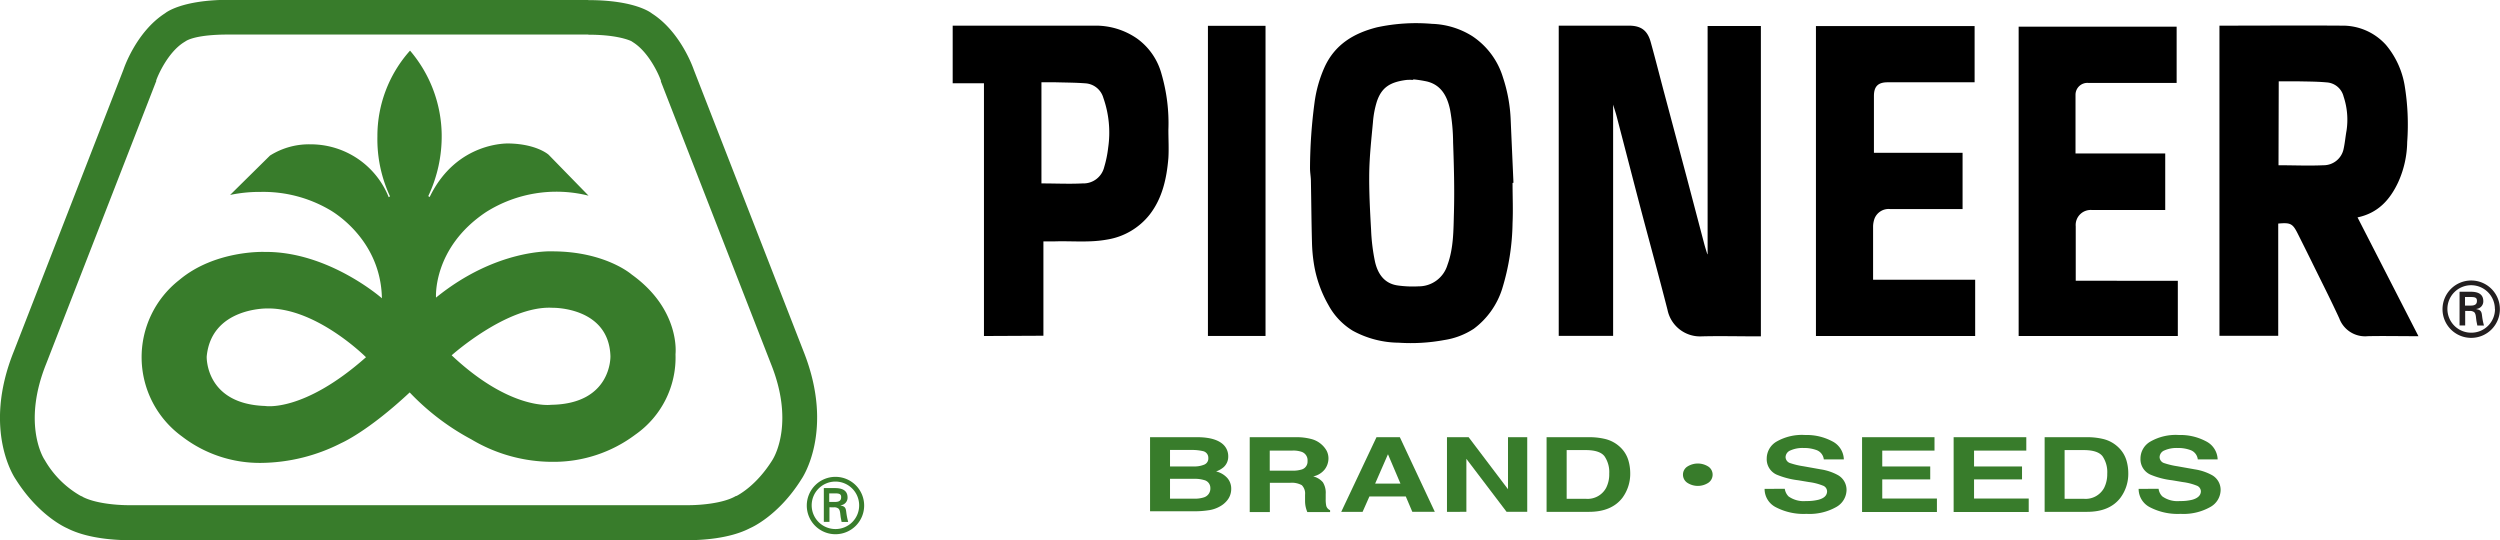 <svg id="Layer_1" data-name="Layer 1" xmlns="http://www.w3.org/2000/svg" viewBox="0 0 444.48 96.04"><defs><style>.cls-1{fill:#387c2b;}.cls-2{fill:#231f20;}</style></defs><path d="M397.34,345.09V304.51h9.47v55.18h-.88c-3.2,0-6.41-.08-9.6,0a5.9,5.9,0,0,1-6.12-4.71c-1.58-6.19-3.28-12.35-4.91-18.53-1.38-5.27-2.74-10.55-4.12-15.83-.16-.63-.38-1.26-.64-2.13v41.12h-9.67V304.45h12.45c2.16,0,3.32.82,3.9,2.91.86,3.09,1.64,6.2,2.47,9.31q2,7.5,4,15c1,3.8,2,7.6,3,11.4.18.69.39,1.36.59,2Z" transform="translate(-93.74 -299.89)"/><path d="M488.34,304.45h.82c7,0,13.94-.05,20.91,0a10.34,10.34,0,0,1,7.88,3.43,15.12,15.12,0,0,1,3.31,7.17,42.74,42.74,0,0,1,.46,10.1,17.9,17.9,0,0,1-1.62,7.18c-1.45,3.07-3.55,5.44-7.21,6.21l10.83,21.12h-1c-2.67,0-5.33-.06-8,0a4.89,4.89,0,0,1-5.07-3.16c-1.59-3.46-3.33-6.85-5-10.27q-1.17-2.37-2.35-4.72c-.94-1.88-1.29-2.07-3.51-1.87v19.95H488.34Zm10.5,24.82c2.71,0,5.34.12,8,0a3.63,3.63,0,0,0,3.58-2.93c.23-1.05.32-2.13.51-3.19a13,13,0,0,0-.52-6.1,3.3,3.3,0,0,0-3-2.51c-1.71-.16-3.43-.15-5.14-.19-1.12,0-2.24,0-3.39,0Z" transform="translate(-93.74 -299.89)"/><path d="M362.66,332.42c0,2.38.11,4.76,0,7.13a41.64,41.64,0,0,1-1.84,11.67,14.19,14.19,0,0,1-5.05,7.12,13.15,13.15,0,0,1-5.22,2,32.61,32.61,0,0,1-8.13.48,17.36,17.36,0,0,1-8.15-2.12,12,12,0,0,1-4.33-4.55,21.49,21.49,0,0,1-2.58-7.24A28.55,28.55,0,0,1,327,343c-.1-3.62-.12-7.23-.19-10.85,0-.81-.17-1.62-.16-2.43a90.82,90.82,0,0,1,.81-11.64,22.61,22.61,0,0,1,1.79-6.28c1.84-4,5.16-6,9.29-7.05a33,33,0,0,1,9.8-.62,14.28,14.28,0,0,1,7.15,2.18,13.48,13.48,0,0,1,5.46,7.33,27.25,27.25,0,0,1,1.38,7.6c.16,3.72.33,7.43.49,11.14ZM345,314l0,.1a9.29,9.29,0,0,0-1.18,0c-2.88.37-4.43,1.28-5.29,3.86a16.56,16.56,0,0,0-.69,3.66c-.28,3-.61,6-.66,8.95-.05,3.4.14,6.81.33,10.21a34.25,34.25,0,0,0,.69,5.62c.49,2.16,1.65,3.93,4.1,4.25a19.19,19.19,0,0,0,3.63.15,5.33,5.33,0,0,0,5.15-3.79c1.11-3,1.07-6.21,1.16-9.34.11-4.15,0-8.3-.15-12.45a33.36,33.36,0,0,0-.54-5.83c-.48-2.29-1.51-4.35-4.05-5A20.56,20.56,0,0,0,345,314Z" transform="translate(-93.74 -299.89)"/><path d="M268.68,359.63V314.69h-5.56V304.45h1c8.1,0,16.21,0,24.31,0a12.86,12.86,0,0,1,7.45,2.28,11.42,11.42,0,0,1,4.39,6.39,31.28,31.28,0,0,1,1.2,9.86c0,1.67.1,3.36,0,5-.3,3.6-1.06,7.13-3.32,10.05a12.06,12.06,0,0,1-7.62,4.46c-3.12.57-6.25.21-9.37.32-.62,0-1.23,0-1.91,0v16.77ZM278.9,332.5c2.5,0,4.92.12,7.31,0a3.8,3.8,0,0,0,3.85-2.91,19.65,19.65,0,0,0,.7-3.41,18.61,18.61,0,0,0-.86-8.91,3.55,3.55,0,0,0-3.26-2.57c-1.73-.13-3.48-.13-5.23-.18-.83,0-1.67,0-2.51,0Z" transform="translate(-93.74 -299.89)"/><path d="M426.91,327.06h15.76v10H429.83a2.7,2.7,0,0,0-2.81,1.68,4.38,4.38,0,0,0-.26,1.38c0,3.14,0,6.28,0,9.51h18.15v10H416.6V304.52h28.21v10H429.35c-1.7,0-2.44.73-2.44,2.43Z" transform="translate(-93.74 -299.89)"/><path d="M480.94,349.82v9.81h-28.3v-55h28.09v10H465a2.11,2.11,0,0,0-2.25,2.1c0,3.45,0,6.9,0,10.45H478.7v10.05h-13a2.67,2.67,0,0,0-2.91,2.89c0,3.2,0,6.39,0,9.68Z" transform="translate(-93.74 -299.89)"/><path d="M308.5,304.48h10.24v55.14H308.5Z" transform="translate(-93.74 -299.89)"/><path class="cls-1" d="M172.27,323.86a24.82,24.82,0,0,1-2.39,10.9l.25.16c4.84-10,14.15-9.52,14.15-9.52,4.93.11,7,2,7,2l7.1,7.28a23.44,23.44,0,0,0-18.25,2.93c-9.5,6.36-8.87,15.19-8.87,15.19,10.81-8.77,20.67-8.22,20.67-8.22,9.44,0,14.12,4.12,14.12,4.12,8.74,6.27,7.79,14.16,7.79,14.16a16.71,16.71,0,0,1-7.11,14.28A24.16,24.16,0,0,1,192.06,382a28.15,28.15,0,0,1-14.53-4,43.12,43.12,0,0,1-10.95-8.34c-7.49,7-12.16,9-12.16,9a31.91,31.91,0,0,1-14.25,3.53,22.66,22.66,0,0,1-14.07-4.7,17.42,17.42,0,0,1-.5-27.81c6.38-5.37,15.17-5,15.17-5,11.37-.13,20.87,8.24,20.87,8.24-.2-10.91-9.42-15.8-9.42-15.8a23.38,23.38,0,0,0-12.1-3.11,25.64,25.64,0,0,0-5.47.54l7.09-7a13,13,0,0,1,7.23-2,14.93,14.93,0,0,1,13.88,9.4l.23-.15a24.06,24.06,0,0,1-2.24-10.66,22.76,22.76,0,0,1,5.8-15.25A23.46,23.46,0,0,1,172.27,323.86ZM158.81,363.4s-8.74-8.76-17.5-8.67c0,0-10-.22-10.82,8.56,0,0-.3,8.42,10.39,8.78C140.88,372.07,147.68,373.27,158.81,363.4Zm32.91,8.46c10.84-.15,10.55-8.66,10.55-8.66-.29-8.81-10.33-8.59-10.33-8.59-8-.42-17.9,8.45-17.9,8.45C184.5,372.91,191.72,371.86,191.72,371.86Z" transform="translate(-93.74 -299.89)"/><path class="cls-1" d="M198.37,306.06c4.86,0,7.08.9,7.61,1.14l.38.25c2.68,1.73,4.44,5.51,4.88,6.77l0,.16.06.15,19.54,50.13c4,10,.83,16,.32,16.86v0l-.15.25c-2.78,4.4-5.79,6-6.3,6.29l-.1,0-.37.2c-2.07,1.06-5.6,1.45-8.22,1.45H116.73c-2.61,0-6.15-.39-8.23-1.45l-.13-.09-.31-.13a17.13,17.13,0,0,1-6.33-6.3v0l-.14-.22c-.43-.69-3.74-6.73.35-16.92l19.5-50.1.07-.15,0-.16c.34-1,2.11-5,4.91-6.77l.48-.3c.88-.47,2.93-1.09,7.51-1.09h63.92m0-6.17H134.45c-8.59,0-11.35,2.38-11.35,2.38-5.22,3.34-7.4,10-7.4,10L96.19,362.38c-5.7,14.16.32,22.69.32,22.69,4.2,6.68,9.16,8.73,9.16,8.73,3.73,1.92,8.91,2.13,11.06,2.13h99.34c2.16,0,7.31-.21,11-2.13,0,0,5-2.05,9.17-8.73,0,0,6-8.53.37-22.69l-19.52-50.09s-2.23-6.68-7.44-10c0,0-2.76-2.38-11.31-2.38Z" transform="translate(-93.74 -299.89)"/><path class="cls-1" d="M237.18,389.75a5.1,5.1,0,1,1,5.12,5.12A5.09,5.09,0,0,1,237.18,389.75Zm9.31,0a4.22,4.22,0,1,0-4.19,4.2A4.19,4.19,0,0,0,246.49,389.75Zm-5.28.33v2.59h-1v-6h2c1.09,0,2.22.3,2.22,1.67a1.35,1.35,0,0,1-1.23,1.38v.05c.84.14.92.52,1,1.18a12.6,12.6,0,0,0,.34,1.73h-1.17c-.06-.34-.16-.72-.19-1.06-.07-.52-.07-1-.36-1.3a1.17,1.17,0,0,0-.84-.23Zm1-.95c.88,0,1.08-.37,1.08-.84s-.2-.68-1-.68h-1.12v1.52Z" transform="translate(-93.74 -299.89)"/><path class="cls-2" d="M528,354.84a5.1,5.1,0,1,1,5.12,5.12A5.09,5.09,0,0,1,528,354.84Zm9.31,0a4.22,4.22,0,1,0-4.19,4.2A4.2,4.2,0,0,0,537.33,354.84Zm-5.28.33v2.59h-1v-6h2c1.09,0,2.22.29,2.22,1.67a1.34,1.34,0,0,1-1.22,1.38v.05c.83.13.92.52,1,1.18a11.26,11.26,0,0,0,.34,1.73h-1.18c-.06-.34-.16-.72-.19-1.06-.07-.52-.07-1-.35-1.3a1.2,1.2,0,0,0-.85-.23Zm1-.95c.89,0,1.09-.37,1.09-.84s-.2-.68-1-.68h-1.12v1.52Z" transform="translate(-93.74 -299.89)"/><path class="cls-1" d="M311.3,379a2.84,2.84,0,0,1,.81,2,2.51,2.51,0,0,1-.82,1.95,4.22,4.22,0,0,1-1.34.76,3.85,3.85,0,0,1,2,1.17,2.86,2.86,0,0,1,.69,1.94,3.19,3.19,0,0,1-.79,2.12,4.22,4.22,0,0,1-1.24,1,5.58,5.58,0,0,1-2,.67,16.1,16.1,0,0,1-2.49.18h-7.91V377.62h8.49C308.89,377.64,310.41,378.11,311.3,379Zm-9.54.89v2.93H306a4.49,4.49,0,0,0,1.86-.33,1.17,1.17,0,0,0,.71-1.17,1.2,1.2,0,0,0-.94-1.22,8.54,8.54,0,0,0-2.08-.21Zm0,5.13v3.53H306a5.29,5.29,0,0,0,1.78-.23,1.63,1.63,0,0,0,1.15-1.66,1.43,1.43,0,0,0-1.12-1.42,5.69,5.69,0,0,0-1.75-.22Z" transform="translate(-93.74 -299.89)"/><path class="cls-1" d="M327.08,378a4.39,4.39,0,0,1,1.64.93,4.22,4.22,0,0,1,.89,1.11,3,3,0,0,1,.32,1.4,3.25,3.25,0,0,1-.63,1.86,3.47,3.47,0,0,1-2.09,1.29,3.29,3.29,0,0,1,1.73,1.05,3.51,3.51,0,0,1,.5,2.07v.9a5.33,5.33,0,0,0,.1,1.23,1.19,1.19,0,0,0,.68.76v.33h-4.05a6.6,6.6,0,0,1-.24-.71,4.91,4.91,0,0,1-.16-1.15l0-1.23a2.1,2.1,0,0,0-.58-1.69,3.69,3.69,0,0,0-2.09-.42h-3.59v5.2h-3.58V377.62h8.4A10,10,0,0,1,327.08,378Zm-7.59,2v3.57h3.95a5.25,5.25,0,0,0,1.77-.22,1.46,1.46,0,0,0,1-1.49,1.58,1.58,0,0,0-1-1.62,4.54,4.54,0,0,0-1.7-.24Z" transform="translate(-93.74 -299.89)"/><path class="cls-1" d="M338.47,377.62h4.15l6.22,13.27h-4l-1.16-2.73h-6.47L336,390.89H332.2Zm-.24,8.25h4.5l-2.22-5.22Z" transform="translate(-93.74 -299.89)"/><path class="cls-1" d="M351,377.62h3.85l7,9.25v-9.25h3.42v13.27h-3.67l-7.15-9.42v9.42H351Z" transform="translate(-93.74 -299.89)"/><path class="cls-1" d="M379,377.91a5.89,5.89,0,0,1,3,1.68,5.29,5.29,0,0,1,1.25,2.14,8,8,0,0,1,.33,2.2,7.19,7.19,0,0,1-1.4,4.48q-1.92,2.47-5.89,2.48h-7.58V377.62h7.58A11.88,11.88,0,0,1,379,377.91Zm-6.72,2v8.66h3.38a3.74,3.74,0,0,0,3.63-1.93,5.28,5.28,0,0,0,.56-2.53A5,5,0,0,0,379,381c-.56-.72-1.67-1.09-3.35-1.09Z" transform="translate(-93.74 -299.89)"/><path class="cls-1" d="M398.23,384.28a1.74,1.74,0,0,1-.74,1.43,3.42,3.42,0,0,1-3.78,0,1.72,1.72,0,0,1-.75-1.43,1.69,1.69,0,0,1,.75-1.42,3.47,3.47,0,0,1,3.78,0A1.71,1.71,0,0,1,398.23,384.28Z" transform="translate(-93.74 -299.89)"/><path class="cls-1" d="M411.06,386.79a2.4,2.4,0,0,0,.67,1.36,4.66,4.66,0,0,0,3.13.82,8.45,8.45,0,0,0,2.15-.22c1.05-.27,1.57-.78,1.57-1.53a1.11,1.11,0,0,0-.77-1,9.9,9.9,0,0,0-2.43-.62l-1.91-.32a14.32,14.32,0,0,1-3.85-1,3,3,0,0,1-1.77-2.87,3.5,3.5,0,0,1,1.73-3,9.08,9.08,0,0,1,5.11-1.18,9.67,9.67,0,0,1,4.79,1.11,3.72,3.72,0,0,1,2.08,3.23H418a2,2,0,0,0-1.42-1.7,6.31,6.31,0,0,0-2.19-.33,5.22,5.22,0,0,0-2.32.43,1.33,1.33,0,0,0-.87,1.2,1.16,1.16,0,0,0,.86,1.07,13.51,13.51,0,0,0,2.33.55l3.08.55a9.28,9.28,0,0,1,3,1,3,3,0,0,1,1.57,2.71,3.53,3.53,0,0,1-1.86,3,9.68,9.68,0,0,1-5.26,1.2,10.63,10.63,0,0,1-5.45-1.18,3.64,3.64,0,0,1-2-3.26Z" transform="translate(-93.74 -299.89)"/><path class="cls-1" d="M437.68,380h-9.29v2.82h8.53v2.3h-8.53v3.41h9.72v2.39H424.8V377.62h12.88Z" transform="translate(-93.74 -299.89)"/><path class="cls-1" d="M454,380h-9.29v2.82h8.53v2.3h-8.53v3.41h9.72v2.39H441.08V377.62H454Z" transform="translate(-93.74 -299.89)"/><path class="cls-1" d="M467.54,377.91a5.86,5.86,0,0,1,3,1.68,5.31,5.31,0,0,1,1.26,2.14,8,8,0,0,1,.33,2.2,7.13,7.13,0,0,1-1.41,4.48q-1.9,2.47-5.89,2.48h-7.57V377.62h7.57A11.91,11.91,0,0,1,467.54,377.91Zm-6.73,2v8.66h3.39a3.74,3.74,0,0,0,3.63-1.93,5.4,5.4,0,0,0,.56-2.53,5,5,0,0,0-.84-3.11c-.56-.72-1.68-1.09-3.35-1.09Z" transform="translate(-93.74 -299.89)"/><path class="cls-1" d="M477.52,386.79a2.28,2.28,0,0,0,.67,1.36,4.63,4.63,0,0,0,3.12.82,8.48,8.48,0,0,0,2.16-.22c1-.27,1.57-.78,1.57-1.53a1.12,1.12,0,0,0-.77-1,10.14,10.14,0,0,0-2.44-.62l-1.9-.32a14.09,14.09,0,0,1-3.85-1,3,3,0,0,1-1.78-2.87,3.48,3.48,0,0,1,1.74-3,9.07,9.07,0,0,1,5.1-1.18,9.67,9.67,0,0,1,4.79,1.11,3.73,3.73,0,0,1,2.09,3.23h-3.53a2,2,0,0,0-1.42-1.7,6.27,6.27,0,0,0-2.19-.33,5.25,5.25,0,0,0-2.32.43,1.33,1.33,0,0,0-.86,1.2,1.15,1.15,0,0,0,.85,1.07,14,14,0,0,0,2.33.55l3.09.55a9.29,9.29,0,0,1,3,1,3,3,0,0,1,1.58,2.71,3.52,3.52,0,0,1-1.87,3,9.67,9.67,0,0,1-5.25,1.2,10.69,10.69,0,0,1-5.46-1.18,3.66,3.66,0,0,1-2-3.26Z" transform="translate(-93.74 -299.89)"/></svg>